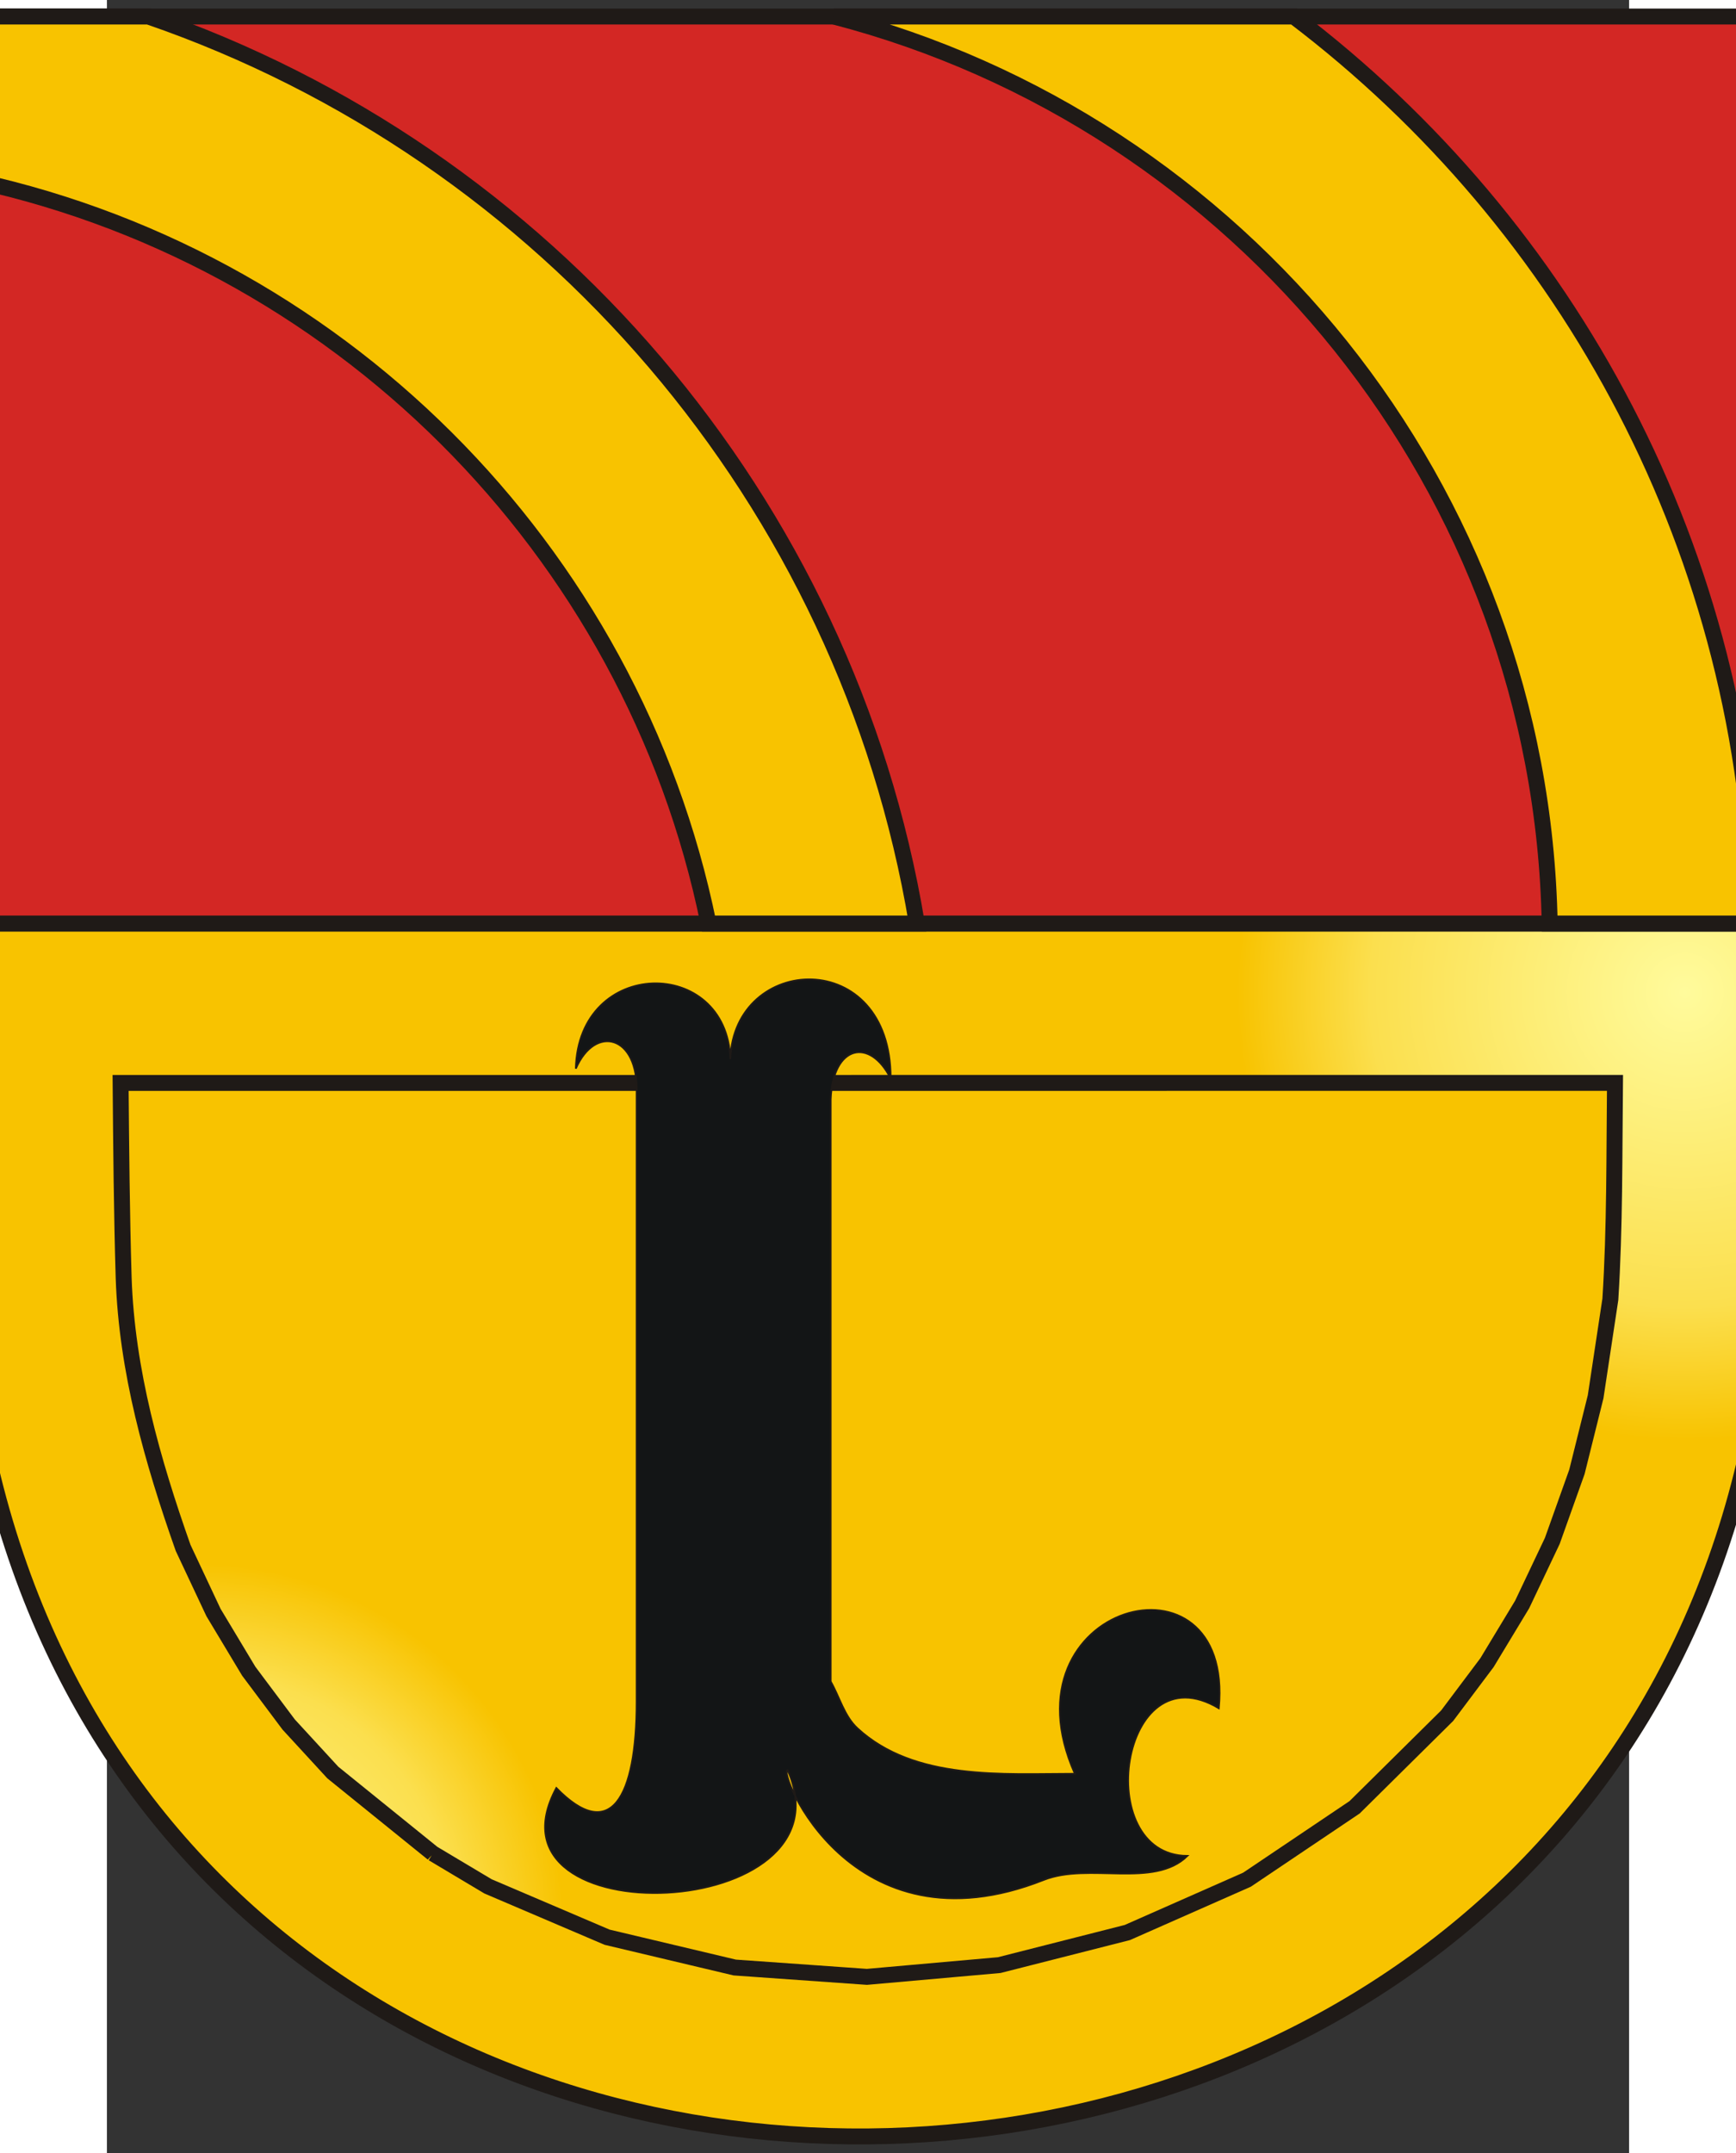<?xml version="1.0" encoding="UTF-8" standalone="no"?>
<!-- Creator: CorelDRAW -->
<svg
   xmlns:dc="http://purl.org/dc/elements/1.1/"
   xmlns:cc="http://web.resource.org/cc/"
   xmlns:rdf="http://www.w3.org/1999/02/22-rdf-syntax-ns#"
   xmlns:svg="http://www.w3.org/2000/svg"
   xmlns="http://www.w3.org/2000/svg"
   xmlns:xlink="http://www.w3.org/1999/xlink"
   xmlns:sodipodi="http://inkscape.sourceforge.net/DTD/sodipodi-0.dtd"
   xmlns:inkscape="http://www.inkscape.org/namespaces/inkscape"
   xml:space="preserve"
   width="526"
   height="489.2pt"
   style="shape-rendering:geometricPrecision; text-rendering:geometricPrecision; image-rendering:optimizeQuality; fill-rule:evenodd; clip-rule:evenodd"
   viewBox="0 0 526 743.914"
   id="svg2"
   sodipodi:version="0.32"
   inkscape:version="0.43"
   sodipodi:docname="Herb Ladka-Zdroju.svg"
   sodipodi:docbase="J:\Sprawy\Valldemosa"
   version="1.0"><rect x="0" y="0" width="526" height="743.914" fill="#333333" stroke="none"/><sodipodi:namedview
   inkscape:window-height="968"
   inkscape:window-width="1280"
   inkscape:pageshadow="2"
   inkscape:pageopacity="0.0"
   borderopacity="1.0"
   bordercolor="#666666"
   pagecolor="#ffffff"
   id="base"
   inkscape:zoom="1.0766129"
   inkscape:cx="263"
   inkscape:cy="260.30901"
   inkscape:window-x="-4"
   inkscape:window-y="-4"
   inkscape:current-layer="svg2" />
 <defs
   id="defs4">
  <style
   type="text/css"
   id="style6">
   
    .str1 {stroke:#1F1A17;stroke-width:0.191}
    .str0 {stroke:#1F1A17;stroke-width:1.776}
    .fil6 {fill:#131516}
    .fil2 {fill:#D32724}
    .fil1 {fill:#D32724;fill-rule:nonzero}
    .fil5 {fill:url(#id0)}
    .fil0 {fill:url(#id1)}
    .fil3 {fill:url(#id2)}
    .fil4 {fill:url(#id3)}
   
  </style>
  <radialGradient
   id="id0"
   gradientUnits="userSpaceOnUse"
   cx="194.933"
   cy="459.122"
   r="41.088"
   fx="194.933"
   fy="459.122">
   <stop
   offset="0"
   style="stop-color:#FFFB9C"
   id="stop9" />
   <stop
   offset="0.702"
   style="stop-color:#FBDF4E"
   id="stop11" />
   <stop
   offset="1"
   style="stop-color:#F8C300"
   id="stop13" />
  </radialGradient>
  <radialGradient
   id="id1"
   gradientUnits="userSpaceOnUse"
   xlink:href="#id0"
   cx="360.903"
   cy="354.423"
   r="49.917"
   fx="360.903"
   fy="354.423">
  </radialGradient>
  <radialGradient
   id="id2"
   gradientUnits="userSpaceOnUse"
   xlink:href="#id0"
   cx="269.996"
   cy="250.76"
   r="26.32"
   fx="269.996"
   fy="250.76">
  </radialGradient>
  <radialGradient
   id="id3"
   gradientUnits="userSpaceOnUse"
   xlink:href="#id0"
   cx="363.549"
   cy="250.76"
   r="25.316"
   fx="363.549"
   fy="250.76">
  </radialGradient>
 <radialGradient
   inkscape:collect="always"
   xlink:href="#id0"
   id="radialGradient1350"
   gradientUnits="userSpaceOnUse"
   cx="194.933"
   cy="459.122"
   fx="194.933"
   fy="459.122"
   r="41.088" />
  
  
  
  
  
  
 
   
  <radialGradient
   inkscape:collect="always"
   xlink:href="#id0"
   id="radialGradient1351"
   gradientUnits="userSpaceOnUse"
   gradientTransform="matrix(2.538,0,0,2.538,-423.041,-568.795)"
   cx="360.903"
   cy="354.423"
   fx="360.903"
   fy="354.423"
   r="49.917" /><radialGradient
   inkscape:collect="always"
   xlink:href="#id0"
   id="radialGradient1353"
   gradientUnits="userSpaceOnUse"
   cx="269.996"
   cy="250.76"
   fx="269.996"
   fy="250.76"
   r="26.32" /><radialGradient
   inkscape:collect="always"
   xlink:href="#id0"
   id="radialGradient1355"
   gradientUnits="userSpaceOnUse"
   cx="363.549"
   cy="250.76"
   fx="363.549"
   fy="250.76"
   r="25.316" /><radialGradient
   inkscape:collect="always"
   xlink:href="#id0"
   id="radialGradient1358"
   gradientUnits="userSpaceOnUse"
   gradientTransform="matrix(2.538,0,0,2.538,-423.041,-568.795)"
   cx="194.933"
   cy="459.122"
   fx="194.933"
   fy="459.122"
   r="41.088" /></defs>
 <g
   id="g1332"
   transform="matrix(1.222,0,0,1.222,-57.066,-61.272)"><path
     class="fil0 str0"
     d="M 518.59,309.475 C 518.252,374.686 517.516,426.693 516.008,426.693 C 485.47,725.679 38.803,734.389 7.375,426.693 C 6.115,426.693 5.489,375.622 5.195,311.255 L 518.581,311.255 L 518.59,309.475 L 518.59,309.475 z "
     id="path20"
     style="fill:url(#radialGradient1351);stroke:#1f1a17;stroke-width:4.507" /><g
     transform="matrix(2.538,0,0,2.538,-423.041,-568.795)"
     id="_130912160">
   <path
   id="_130913008"
   class="fil1"
   d="M 175.423,325.312 L 175.423,324.681 L 177.703,324.678 L 177.703,326.674 C 177.353,326.954 176.992,327.163 176.62,327.305 C 176.248,327.445 175.866,327.515 175.475,327.515 C 174.946,327.515 174.465,327.402 174.033,327.175 C 173.601,326.95 173.275,326.621 173.054,326.194 C 172.834,325.766 172.723,325.287 172.723,324.758 C 172.723,324.234 172.834,323.745 173.053,323.292 C 173.271,322.837 173.587,322.499 173.998,322.279 C 174.409,322.06 174.883,321.949 175.419,321.949 C 175.808,321.949 176.16,322.012 176.475,322.138 C 176.789,322.264 177.036,322.439 177.214,322.665 C 177.393,322.89 177.529,323.183 177.623,323.546 L 176.98,323.722 C 176.899,323.448 176.798,323.233 176.679,323.076 C 176.559,322.919 176.387,322.794 176.164,322.7 C 175.942,322.606 175.694,322.558 175.423,322.558 C 175.097,322.558 174.815,322.608 174.579,322.708 C 174.34,322.806 174.15,322.937 174.003,323.098 C 173.858,323.26 173.745,323.437 173.663,323.631 C 173.527,323.963 173.458,324.324 173.458,324.714 C 173.458,325.194 173.541,325.595 173.706,325.918 C 173.872,326.242 174.112,326.481 174.428,326.638 C 174.744,326.794 175.078,326.873 175.433,326.873 C 175.743,326.873 176.044,326.813 176.337,326.694 C 176.631,326.576 176.853,326.45 177.005,326.314 L 177.005,325.312 L 175.423,325.312 L 175.423,325.312 z "
   style="fill:#d32724;fill-rule:nonzero" />
   <polygon
   id="polygon24"
   class="fil1"
   points="178.856,327.423 178.856,326.67 179.609,326.67 179.609,327.423 178.856,327.423 "
   style="fill:#d32724;fill-rule:nonzero" />
   <path
   id="path26"
   class="fil1"
   d="M 183.872,327.423 L 182.444,322.04 L 183.174,322.04 L 183.993,325.568 C 184.081,325.938 184.157,326.305 184.22,326.67 C 184.358,326.094 184.439,325.764 184.463,325.675 L 185.488,322.04 L 186.347,322.04 L 187.118,324.765 C 187.311,325.44 187.45,326.076 187.537,326.67 C 187.604,326.33 187.695,325.939 187.805,325.499 L 188.648,322.04 L 189.365,322.04 L 187.889,327.423 L 187.202,327.423 L 186.068,323.322 C 185.972,322.979 185.916,322.768 185.899,322.691 C 185.842,322.937 185.79,323.148 185.741,323.322 L 184.599,327.423 L 183.872,327.423 L 183.872,327.423 z "
   style="fill:#d32724;fill-rule:nonzero" />
   <path
   id="path28"
   class="fil1"
   d="M 189.848,328.925 L 189.774,328.305 C 189.92,328.343 190.045,328.364 190.153,328.364 C 190.299,328.364 190.417,328.339 190.505,328.29 C 190.594,328.241 190.666,328.173 190.722,328.084 C 190.764,328.019 190.831,327.855 190.924,327.593 C 190.936,327.555 190.956,327.503 190.982,327.431 L 189.504,323.525 L 190.215,323.525 L 191.027,325.782 C 191.132,326.069 191.227,326.37 191.31,326.685 C 191.386,326.382 191.476,326.087 191.582,325.797 L 192.415,323.525 L 193.076,323.525 L 191.593,327.49 C 191.434,327.919 191.31,328.213 191.222,328.375 C 191.104,328.593 190.97,328.752 190.818,328.854 C 190.666,328.955 190.485,329.007 190.274,329.007 C 190.147,329.007 190.005,328.979 189.848,328.925 L 189.848,328.925 z "
   style="fill:#d32724;fill-rule:nonzero" />
   <path
   id="path30"
   class="fil1"
   d="M 193.374,326.259 L 194.027,326.156 C 194.063,326.418 194.166,326.619 194.334,326.759 C 194.5,326.898 194.735,326.968 195.037,326.968 C 195.34,326.968 195.566,326.906 195.713,326.783 C 195.859,326.659 195.933,326.513 195.933,326.348 C 195.933,326.198 195.868,326.081 195.737,325.995 C 195.647,325.935 195.422,325.861 195.062,325.771 C 194.578,325.649 194.241,325.543 194.054,325.453 C 193.868,325.364 193.725,325.24 193.628,325.082 C 193.532,324.924 193.483,324.75 193.483,324.56 C 193.483,324.385 193.523,324.225 193.603,324.077 C 193.682,323.928 193.791,323.805 193.928,323.707 C 194.03,323.632 194.171,323.567 194.348,323.514 C 194.526,323.462 194.716,323.435 194.919,323.435 C 195.225,323.435 195.493,323.48 195.725,323.568 C 195.957,323.656 196.127,323.775 196.238,323.925 C 196.348,324.077 196.423,324.277 196.464,324.529 L 195.819,324.619 C 195.789,324.418 195.704,324.261 195.563,324.148 C 195.423,324.036 195.224,323.979 194.967,323.979 C 194.663,323.979 194.447,324.03 194.318,324.13 C 194.187,324.23 194.122,324.348 194.122,324.482 C 194.122,324.569 194.149,324.645 194.204,324.714 C 194.257,324.785 194.341,324.843 194.457,324.89 C 194.523,324.914 194.717,324.971 195.041,325.058 C 195.508,325.184 195.834,325.285 196.018,325.365 C 196.204,325.444 196.349,325.561 196.454,325.713 C 196.56,325.864 196.612,326.052 196.612,326.278 C 196.612,326.498 196.547,326.705 196.419,326.901 C 196.29,327.095 196.105,327.245 195.863,327.352 C 195.621,327.459 195.346,327.511 195.041,327.511 C 194.533,327.511 194.147,327.406 193.881,327.195 C 193.616,326.985 193.446,326.673 193.374,326.259 L 193.374,326.259 z "
   style="fill:#d32724;fill-rule:nonzero" />
   <path
   id="path32"
   class="fil1"
   d="M 197.151,325.474 C 197.151,324.752 197.351,324.217 197.754,323.87 C 198.089,323.582 198.497,323.436 198.979,323.436 C 199.516,323.436 199.955,323.611 200.294,323.964 C 200.635,324.315 200.805,324.8 200.805,325.419 C 200.805,325.921 200.729,326.316 200.579,326.603 C 200.428,326.891 200.209,327.115 199.922,327.274 C 199.634,327.433 199.321,327.512 198.979,327.512 C 198.435,327.512 197.993,327.338 197.656,326.987 C 197.319,326.637 197.151,326.133 197.151,325.474 L 197.151,325.474 z M 197.83,325.474 C 197.83,325.974 197.94,326.348 198.157,326.596 C 198.376,326.845 198.65,326.969 198.979,326.969 C 199.308,326.969 199.581,326.844 199.799,326.595 C 200.016,326.345 200.125,325.964 200.125,325.453 C 200.125,324.97 200.016,324.604 199.797,324.356 C 199.578,324.108 199.305,323.984 198.979,323.984 C 198.65,323.984 198.376,324.108 198.157,324.355 C 197.94,324.602 197.83,324.975 197.83,325.474 L 197.83,325.474 z "
   style="fill:#d32724;fill-rule:nonzero" />
   <path
   id="path34"
   class="fil1"
   d="M 204.125,325.995 L 204.774,326.08 C 204.704,326.528 204.522,326.878 204.229,327.132 C 203.937,327.385 203.577,327.512 203.151,327.512 C 202.618,327.512 202.189,327.338 201.865,326.989 C 201.541,326.64 201.378,326.14 201.378,325.489 C 201.378,325.068 201.448,324.699 201.587,324.383 C 201.727,324.067 201.939,323.831 202.225,323.673 C 202.509,323.515 202.82,323.436 203.155,323.436 C 203.578,323.436 203.926,323.544 204.194,323.758 C 204.463,323.972 204.636,324.275 204.713,324.67 L 204.07,324.769 C 204.008,324.507 203.901,324.311 203.745,324.178 C 203.59,324.046 203.402,323.98 203.181,323.98 C 202.848,323.98 202.577,324.099 202.369,324.338 C 202.161,324.576 202.057,324.954 202.057,325.47 C 202.057,325.994 202.157,326.375 202.359,326.613 C 202.56,326.85 202.822,326.969 203.145,326.969 C 203.404,326.969 203.62,326.889 203.794,326.73 C 203.968,326.571 204.078,326.326 204.125,325.995 L 204.125,325.995 z "
   style="fill:#d32724;fill-rule:nonzero" />
   <polygon
   id="polygon36"
   class="fil1"
   points="205.343,327.423 205.343,322.041 206.004,322.041 206.004,325.11 207.569,323.525 208.423,323.525 206.933,324.971 208.575,327.423 207.759,327.423 206.471,325.429 206.004,325.878 206.004,327.423 205.343,327.423 "
   style="fill:#d32724;fill-rule:nonzero" />
   <path
   id="path38"
   class="fil1"
   d="M 209.102,322.801 L 209.102,322.041 L 209.764,322.041 L 209.764,322.801 L 209.102,322.801 z M 209.102,327.423 L 209.102,323.524 L 209.764,323.524 L 209.764,327.423 L 209.102,327.423 z "
   style="fill:#d32724;fill-rule:nonzero" />
   <path
   id="_130912496"
   class="fil2 str0"
   d="M 168.698,245.708 L 371.05,245.708 C 371.05,252.636 371.229,306.349 371.014,346.753 L 168.732,346.753 C 168.548,306.298 168.698,252.504 168.698,245.708 L 168.698,245.708 z "
   style="fill:#d32724;stroke:#1f1a17;stroke-width:1.776" />
  </g><g
     transform="matrix(2.538,0,0,2.538,-423.041,-568.795)"
     id="_130910424">
   <path
   id="_130911520"
   class="fil3 str0"
   d="M 168.698,245.708 L 189.698,245.708 C 233.958,260.943 267.475,299.603 275.329,346.753 L 252.11,346.753 C 243.591,304.99 210.486,271.992 168.67,263.624 C 168.685,254.366 168.698,247.803 168.698,245.708 L 168.698,245.708 z "
   style="fill:url(#radialGradient1353);stroke:#1f1a17;stroke-width:1.776" />
   <path
   id="_130910760"
   class="fil4 str0"
   d="M 266.088,245.708 L 317.331,245.708 C 348.007,268.973 368.046,305.58 368.678,346.753 L 345.836,346.753 C 344.932,298.21 311.259,257.434 266.088,245.708 L 266.088,245.708 z "
   style="fill:url(#radialGradient1355);stroke:#1f1a17;stroke-width:1.776" />
  </g><path
     class="fil5 str0"
     d="M 138.851,574.178 L 110.577,551.31 L 98.09,537.731 L 86.81,522.666 L 76.824,506.045 L 68.238,487.781 C 59.55,463.151 52.307,437.735 51.429,411.454 C 50.876,393.096 50.727,374.71 50.565,356.336 L 473.158,356.318 C 472.945,376.626 473.139,397.243 471.85,417.507 L 467.68,445.078 L 462.397,466.293 L 455.427,485.83 L 446.912,503.78 L 436.972,520.225 L 425.701,535.238 L 399.525,561.136 L 369.093,581.608 L 335.253,596.548 L 299.032,605.76 L 261.614,609.083 L 224.236,606.441 L 188.14,597.872 L 154.466,583.497 L 138.85,574.177 L 138.851,574.178 z "
     id="path44"
     style="fill:url(#radialGradient1358);stroke:#1f1a17;stroke-width:4.507" /><path
     class="fil6 str1"
     d="M 196.491,359.026 C 197.053,342.906 184.786,339.655 179.293,352.285 C 180.045,320.771 221.992,320.441 222.984,349.574 C 224.064,319.775 268.405,317.503 268.324,355.085 C 262.572,343.488 251.989,345.471 251.37,360.928 L 251.37,525.576 C 253.892,529.988 255.204,535.366 258.939,538.811 C 275.038,553.667 300.211,551.658 320.423,551.658 C 299.035,503.575 365.538,485.765 361.127,533.135 C 333.241,516.434 324.931,574.749 352.233,574.888 C 342.729,584.185 324.386,576.613 311.61,581.67 C 256.807,603.364 236.216,550.325 239.225,550.66 C 258.204,593.929 151.038,598.055 173.782,555.679 C 189.086,571.391 196.491,558.539 196.491,531.242 L 196.491,359.026 L 196.491,359.026 z "
     id="path48"
     style="fill:#131516;stroke:#1f1a17;stroke-width:0.484" /></g>
</svg>